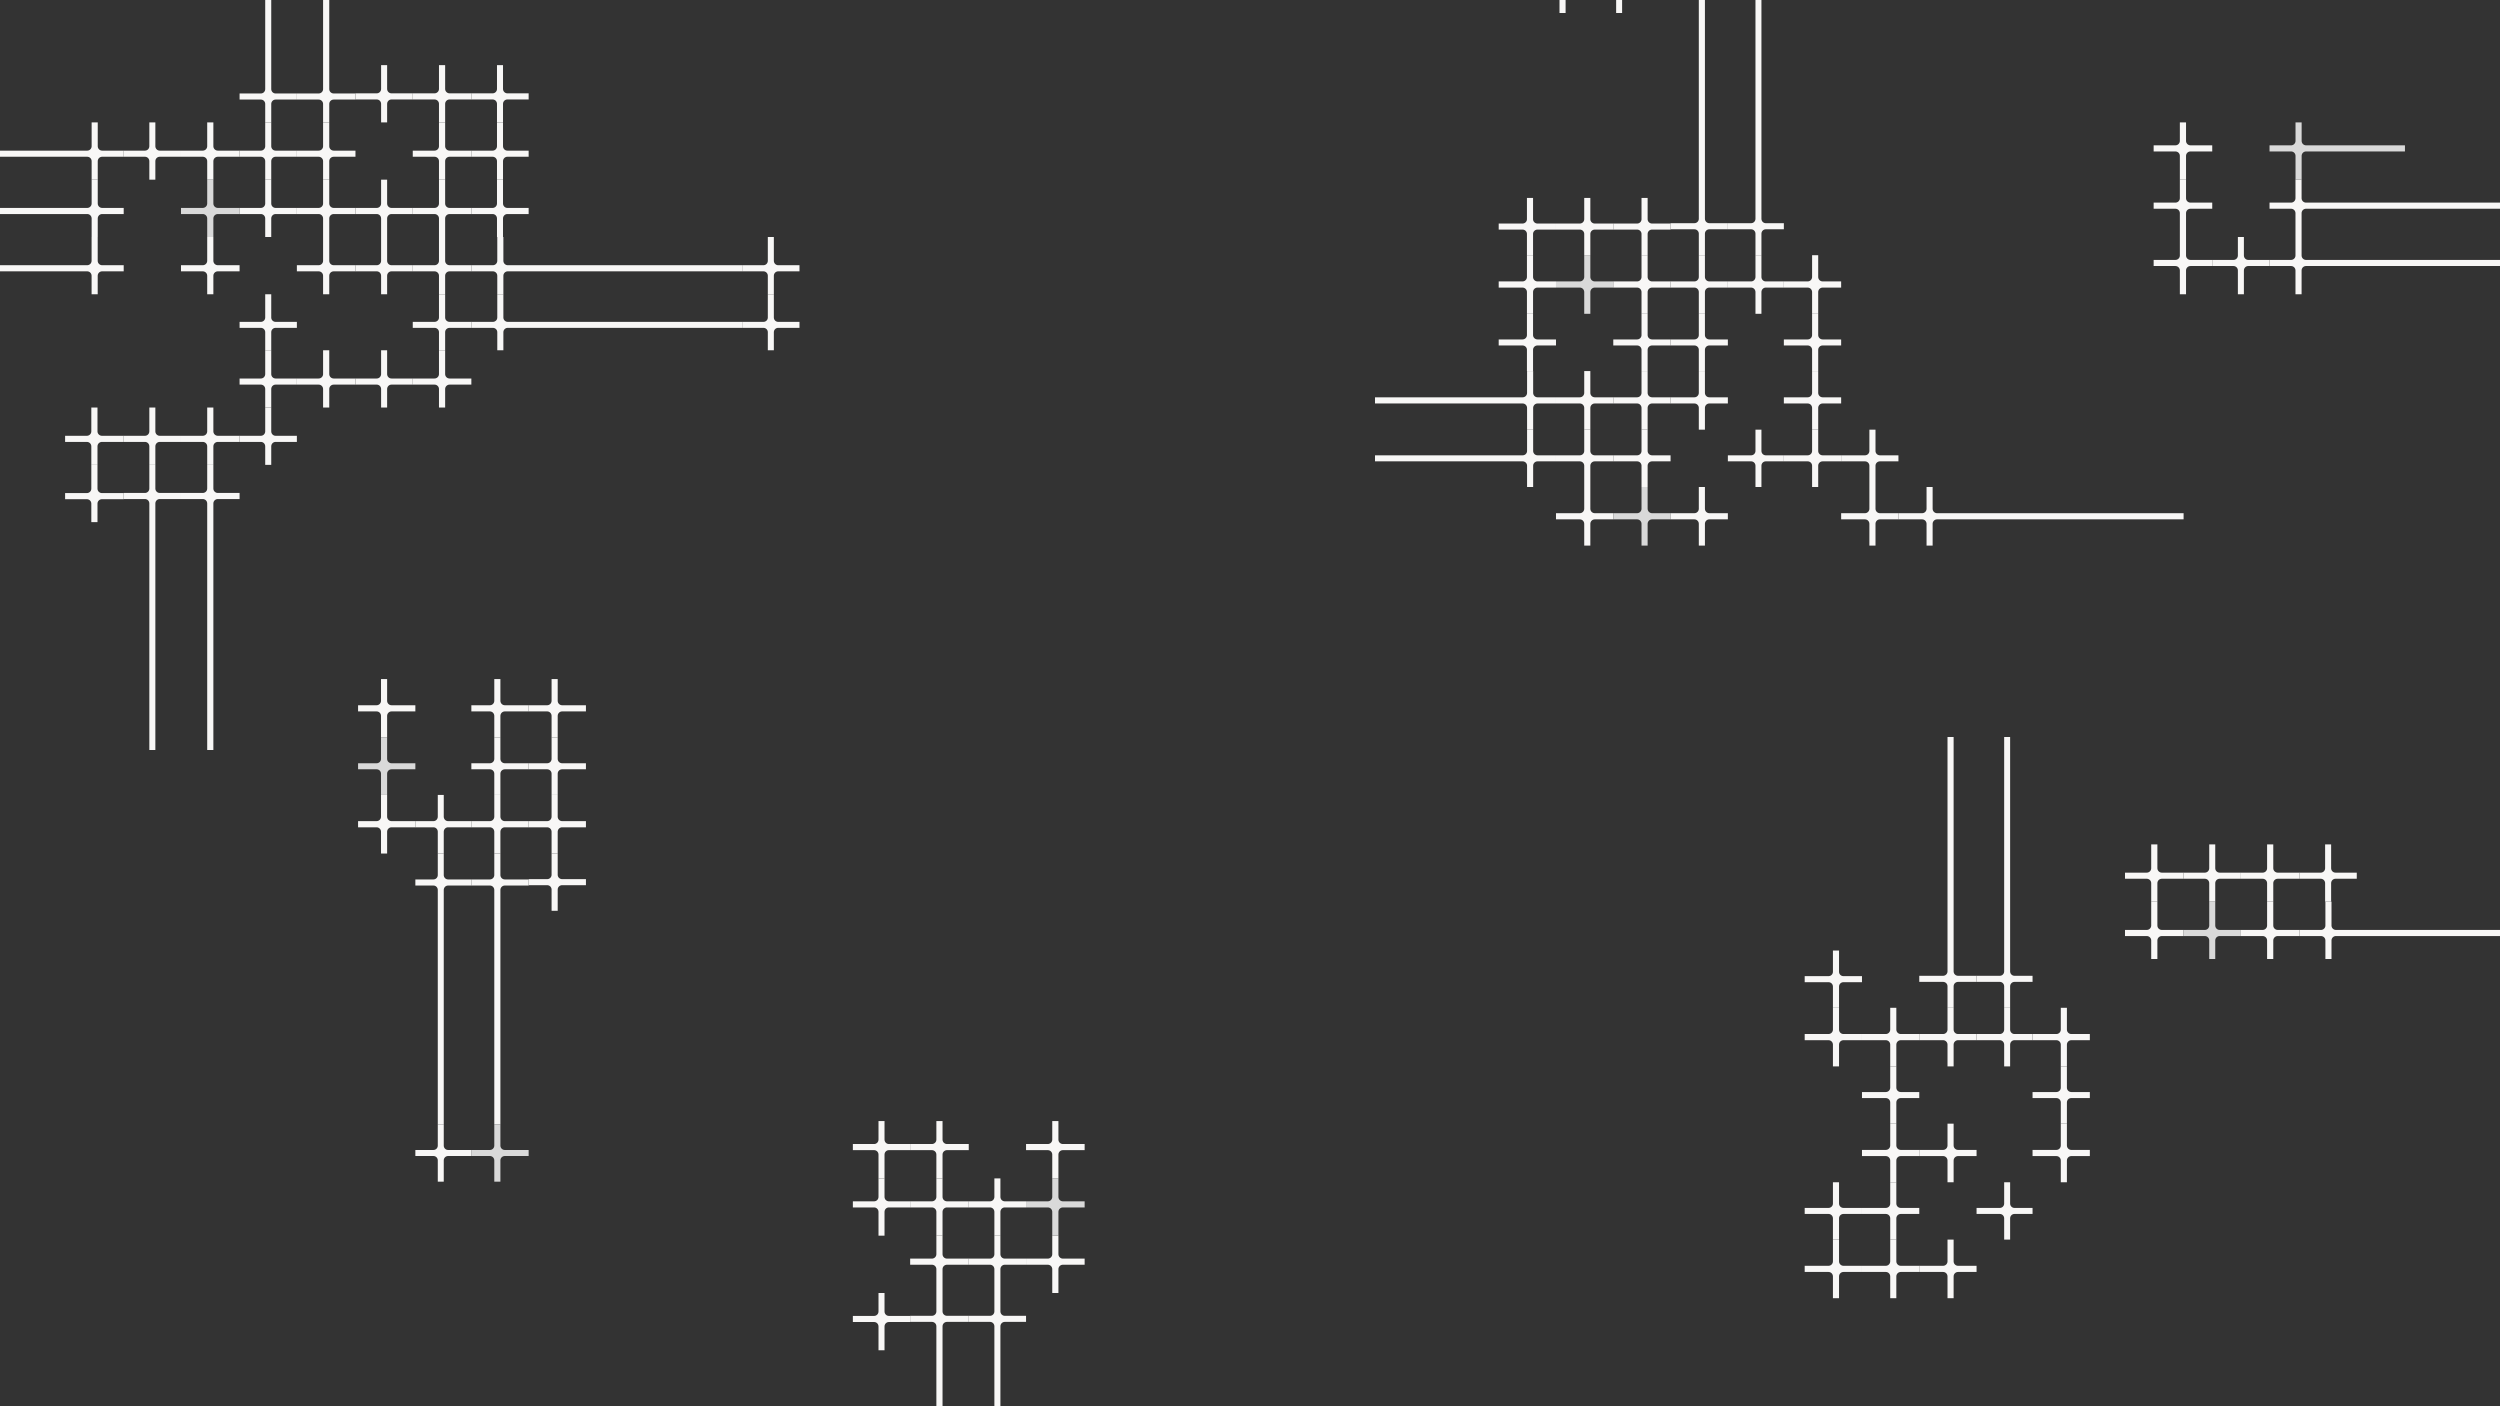 <svg width="1920" height="1080" viewBox="0 0 1920 1080" fill="none" xmlns="http://www.w3.org/2000/svg">
<rect x="0" y="0" width="1920" height="1080" fill="#333333" stroke="none"/>
<g clip-path="url(#clip0_75_7177)">
<path d="M362 71.689H345.289C343.399 71.689 341.867 70.17 341.867 68.296V50H337.133V68.296C337.133 70.17 335.601 71.689 333.711 71.689H317V76.383H333.711C335.601 76.383 337.133 77.902 337.133 79.777V94H341.867V79.777C341.867 77.902 343.399 76.383 345.289 76.383H362V71.689Z" fill="#F8F7F6"/>
<path d="M406 71.689H389.661C387.812 71.689 386.314 70.17 386.314 68.296V50H381.686V68.296C381.686 70.17 380.188 71.689 378.339 71.689H362V76.383H378.339C380.188 76.383 381.686 77.902 381.686 79.777V94H386.314V79.777C386.314 77.902 387.812 76.383 389.661 76.383H406V71.689Z" fill="#F8F7F6"/>
<path d="M362 115.69H345.289C343.399 115.69 341.867 114.17 341.867 112.296V94H337.133V112.296C337.133 114.17 335.601 115.69 333.711 115.69H317V120.383H333.711C335.601 120.383 337.133 121.902 337.133 123.777V138H341.867V123.777C341.867 121.902 343.399 120.383 345.289 120.383H362V115.69Z" fill="#F8F7F6"/>
<path d="M406 115.69H389.661C387.812 115.69 386.314 114.17 386.314 112.296V94H381.686V112.296C381.686 114.17 380.188 115.69 378.339 115.69H362V120.383H378.339C380.188 120.383 381.686 121.902 381.686 123.777V138H386.314V123.777C386.314 121.902 387.812 120.383 389.661 120.383H406V115.69Z" fill="#F8F7F6"/>
<path d="M362 159.69H345.289C343.399 159.69 341.867 158.17 341.867 156.296V138H337.133V156.296C337.133 158.17 335.601 159.69 333.711 159.69H317V164.383H333.711C335.601 164.383 337.133 165.902 337.133 167.777V182H341.867V167.777C341.867 165.902 343.399 164.383 345.289 164.383H362V159.69Z" fill="#F8F7F6"/>
<path d="M406 159.69H389.661C387.812 159.69 386.314 158.17 386.314 156.296V138H381.686V156.296C381.686 158.17 380.188 159.69 378.339 159.69H362V164.383H378.339C380.188 164.383 381.686 165.902 381.686 167.777V182H386.314V167.777C386.314 165.902 387.812 164.383 389.661 164.383H406V159.69Z" fill="#F8F7F6"/>
<path d="M362 203.69H345.289C343.399 203.69 341.867 202.17 341.867 200.296V182H337.133V200.296C337.133 202.17 335.601 203.69 333.711 203.69H317V208.383H333.711C335.601 208.383 337.133 209.902 337.133 211.777V226H341.867V211.777C341.867 209.902 343.399 208.383 345.289 208.383H362V203.69Z" fill="#F8F7F6"/>
<path d="M570 203.69H389.977C388.108 203.69 386.592 202.17 386.592 200.296V182H381.911V200.296C381.911 202.17 380.396 203.69 378.526 203.69H362V208.383H378.526C380.396 208.383 381.911 209.902 381.911 211.777V226H386.592V211.777C386.592 209.902 388.108 208.383 389.977 208.383H570V203.69Z" fill="#F8F7F6"/>
<path d="M1172.69 196L1172.69 212.711C1172.69 214.601 1171.17 216.133 1169.3 216.133L1151 216.133L1151 220.867L1169.3 220.867C1171.17 220.867 1172.69 222.399 1172.69 224.289L1172.69 241L1177.38 241L1177.38 224.289C1177.38 222.399 1178.9 220.867 1180.78 220.867L1195 220.867L1195 216.133L1180.78 216.133C1178.9 216.133 1177.38 214.601 1177.38 212.711L1177.38 196L1172.69 196Z" fill="#F8F7F6"/>
<path d="M1172.69 152L1172.69 168.339C1172.69 170.188 1171.17 171.686 1169.3 171.686L1151 171.686L1151 176.314L1169.3 176.314C1171.17 176.314 1172.69 177.812 1172.69 179.661L1172.69 196L1177.38 196L1177.38 179.661C1177.38 177.812 1178.9 176.314 1180.78 176.314L1195 176.314L1195 171.686L1180.78 171.686C1178.9 171.686 1177.38 170.188 1177.38 168.339L1177.38 152L1172.69 152Z" fill="#F8F7F6"/>
<path d="M1216.69 196L1216.69 212.711C1216.69 214.601 1215.17 216.133 1213.3 216.133L1195 216.133L1195 220.867L1213.3 220.867C1215.17 220.867 1216.69 222.399 1216.69 224.289L1216.69 241L1221.38 241L1221.38 224.289C1221.38 222.399 1222.9 220.867 1224.78 220.867L1239 220.867L1239 216.133L1224.78 216.133C1222.9 216.133 1221.38 214.601 1221.38 212.711L1221.38 196L1216.69 196Z" fill="#D9D9D9"/>
<path d="M1216.69 152L1216.69 168.339C1216.69 170.188 1215.17 171.686 1213.3 171.686L1195 171.686L1195 176.314L1213.3 176.314C1215.17 176.314 1216.69 177.812 1216.69 179.661L1216.69 196L1221.38 196L1221.38 179.661C1221.38 177.812 1222.9 176.314 1224.78 176.314L1239 176.314L1239 171.686L1224.78 171.686C1222.9 171.686 1221.38 170.188 1221.38 168.339L1221.38 152L1216.69 152Z" fill="#F8F7F6"/>
<path d="M1260.69 196L1260.69 212.711C1260.69 214.601 1259.17 216.133 1257.3 216.133L1239 216.133L1239 220.867L1257.3 220.867C1259.17 220.867 1260.69 222.399 1260.69 224.289L1260.69 241L1265.38 241L1265.38 224.289C1265.38 222.399 1266.9 220.867 1268.78 220.867L1283 220.867L1283 216.133L1268.78 216.133C1266.9 216.133 1265.38 214.601 1265.38 212.711L1265.38 196L1260.69 196Z" fill="#F8F7F6"/>
<path d="M273 159.69H256.289C254.399 159.69 252.867 158.17 252.867 156.296V138H248.133V156.296C248.133 158.17 246.601 159.69 244.711 159.69H228V164.383H244.711C246.601 164.383 248.133 165.902 248.133 167.777V182H252.867V167.777C252.867 165.902 254.399 164.383 256.289 164.383H273V159.69Z" fill="#F8F7F6"/>
<path d="M317 159.69H300.661C298.812 159.69 297.314 158.17 297.314 156.296V138H292.686V156.296C292.686 158.17 291.188 159.69 289.339 159.69H273V164.383H289.339C291.188 164.383 292.686 165.902 292.686 167.777V182H297.314V167.777C297.314 165.902 298.812 164.383 300.661 164.383H317V159.69Z" fill="#F8F7F6"/>
<path d="M273 203.69H256.289C254.399 203.69 252.867 202.17 252.867 200.296V182H248.133V200.296C248.133 202.17 246.601 203.69 244.711 203.69H228V208.383H244.711C246.601 208.383 248.133 209.902 248.133 211.777V226H252.867V211.777C252.867 209.902 254.399 208.383 256.289 208.383H273V203.69Z" fill="#F8F7F6"/>
<path d="M699 927.31L715.711 927.31C717.601 927.31 719.133 928.83 719.133 930.704L719.133 949L723.867 949L723.867 930.704C723.867 928.83 725.399 927.31 727.289 927.31L744 927.31L744 922.617L727.289 922.617C725.399 922.617 723.867 921.098 723.867 919.223L723.867 905L719.133 905L719.133 919.223C719.133 921.098 717.601 922.617 715.711 922.617L699 922.617L699 927.31Z" fill="#F8F7F6"/>
<path d="M317 203.69H300.661C298.812 203.69 297.314 202.17 297.314 200.296V182H292.686V200.296C292.686 202.17 291.188 203.69 289.339 203.69H273V208.383H289.339C291.188 208.383 292.686 209.902 292.686 211.777V226H297.314V211.777C297.314 209.902 298.812 208.383 300.661 208.383H317V203.69Z" fill="#F8F7F6"/>
<path d="M655 927.31L671.339 927.31C673.188 927.31 674.686 928.83 674.686 930.704L674.686 949L679.314 949L679.314 930.704C679.314 928.83 680.812 927.31 682.661 927.31L699 927.31L699 922.617L682.661 922.617C680.812 922.617 679.314 921.098 679.314 919.223L679.314 905L674.686 905L674.686 919.223C674.686 921.098 673.188 922.617 671.339 922.617L655 922.617L655 927.31Z" fill="#F8F7F6"/>
<path d="M699 883.31L715.711 883.31C717.601 883.31 719.133 884.83 719.133 886.704L719.133 905L723.867 905L723.867 886.704C723.867 884.83 725.399 883.31 727.289 883.31L744 883.31L744 878.617L727.289 878.617C725.399 878.617 723.867 877.098 723.867 875.223L723.867 861L719.133 861L719.133 875.223C719.133 877.098 717.601 878.617 715.711 878.617L699 878.617L699 883.31Z" fill="#F8F7F6"/>
<path d="M1260.69 152L1260.69 168.339C1260.69 170.188 1259.17 171.686 1257.3 171.686L1239 171.686L1239 176.314L1257.3 176.314C1259.17 176.314 1260.69 177.812 1260.69 179.661L1260.69 196L1265.38 196L1265.38 179.661C1265.38 177.812 1266.9 176.314 1268.78 176.314L1283 176.314L1283 171.686L1268.78 171.686C1266.9 171.686 1265.38 170.188 1265.38 168.339L1265.38 152L1260.69 152Z" fill="#F8F7F6"/>
<path d="M655 883.31L671.339 883.31C673.188 883.31 674.686 884.83 674.686 886.704L674.686 905L679.314 905L679.314 886.704C679.314 884.83 680.812 883.31 682.661 883.31L699 883.31L699 878.617L682.661 878.617C680.812 878.617 679.314 877.098 679.314 875.223L679.314 861L674.686 861L674.686 875.223C674.686 877.098 673.188 878.617 671.339 878.617L655 878.617L655 883.31Z" fill="#F8F7F6"/>
<path d="M614 203.69H597.66C595.812 203.69 594.314 202.17 594.314 200.296V182H589.686V200.296C589.686 202.17 588.188 203.69 586.339 203.69H570V208.383H586.339C588.188 208.383 589.686 209.902 589.686 211.777V226H594.314V211.777C594.314 209.902 595.812 208.383 597.66 208.383H614V203.69Z" fill="#F8F7F6"/>
<path d="M614 247.197H597.66C595.812 247.197 594.314 245.712 594.314 243.88V226H589.686V243.88C589.686 245.712 588.188 247.197 586.339 247.197H570V251.783H586.339C588.188 251.783 589.686 253.268 589.686 255.1V269H594.314V255.1C594.314 253.268 595.812 251.783 597.66 251.783H614V247.197Z" fill="#F8F7F6"/>
<path d="M1304.69 196L1304.69 212.711C1304.69 214.601 1303.17 216.133 1301.3 216.133L1283 216.133L1283 220.867L1301.3 220.867C1303.17 220.867 1304.69 222.399 1304.69 224.289L1304.69 241L1309.38 241L1309.38 224.289C1309.38 222.399 1310.9 220.867 1312.78 220.867L1327 220.867L1327 216.133L1312.78 216.133C1310.9 216.133 1309.38 214.601 1309.38 212.711L1309.38 196L1304.69 196Z" fill="#F8F7F6"/>
<path d="M1304.69 -12L1304.69 168.023C1304.69 169.892 1303.17 171.408 1301.3 171.408L1283 171.408L1283 176.089L1301.3 176.089C1303.17 176.089 1304.69 177.604 1304.69 179.474L1304.69 196L1309.38 196L1309.38 179.474C1309.38 177.604 1310.9 176.089 1312.78 176.089L1327 176.089L1327 171.408L1312.78 171.408C1310.9 171.408 1309.38 169.892 1309.38 168.023L1309.38 -12L1304.69 -12Z" fill="#F8F7F6"/>
<path d="M1407.69 774L1407.69 790.711C1407.69 792.601 1406.17 794.133 1404.3 794.133L1386 794.133L1386 798.867L1404.3 798.867C1406.17 798.867 1407.69 800.399 1407.69 802.289L1407.69 819L1412.38 819L1412.38 802.289C1412.38 800.399 1413.9 798.867 1415.78 798.867L1430 798.867L1430 794.133L1415.78 794.133C1413.9 794.133 1412.38 792.601 1412.38 790.711L1412.38 774L1407.69 774Z" fill="#F8F7F6"/>
<path d="M273 115.69H256.289C254.399 115.69 252.867 114.17 252.867 112.296V94H248.133V112.296C248.133 114.17 246.601 115.69 244.711 115.69H228V120.383H244.711C246.601 120.383 248.133 121.902 248.133 123.777V138H252.867V123.777C252.867 121.902 254.399 120.383 256.289 120.383H273V115.69Z" fill="#F8F7F6"/>
<path d="M1407.69 730L1407.69 746.339C1407.69 748.188 1406.17 749.686 1404.3 749.686L1386 749.686L1386 754.314L1404.3 754.314C1406.17 754.314 1407.69 755.812 1407.69 757.661L1407.69 774L1412.38 774L1412.38 757.661C1412.38 755.812 1413.9 754.314 1415.78 754.314L1430 754.314L1430 749.686L1415.78 749.686C1413.9 749.686 1412.38 748.188 1412.38 746.339L1412.38 730L1407.69 730Z" fill="#F8F7F6"/>
<path d="M1451.69 774L1451.69 790.711C1451.69 792.601 1450.17 794.133 1448.3 794.133L1430 794.133L1430 798.867L1448.3 798.867C1450.17 798.867 1451.69 800.399 1451.69 802.289L1451.69 819L1456.38 819L1456.38 802.289C1456.38 800.399 1457.9 798.867 1459.78 798.867L1474 798.867L1474 794.133L1459.78 794.133C1457.9 794.133 1456.38 792.601 1456.38 790.711L1456.38 774L1451.69 774Z" fill="#F8F7F6"/>
<path d="M1495.69 774L1495.69 790.711C1495.69 792.601 1494.17 794.133 1492.3 794.133L1474 794.133L1474 798.867L1492.3 798.867C1494.17 798.867 1495.69 800.399 1495.69 802.289L1495.69 819L1500.38 819L1500.38 802.289C1500.38 800.399 1501.9 798.867 1503.78 798.867L1518 798.867L1518 794.133L1503.78 794.133C1501.9 794.133 1500.38 792.601 1500.38 790.711L1500.38 774L1495.69 774Z" fill="#F8F7F6"/>
<path d="M1495.69 566L1495.69 746.023C1495.69 747.892 1494.17 749.408 1492.3 749.408L1474 749.408L1474 754.089L1492.3 754.089C1494.17 754.089 1495.69 755.604 1495.69 757.474L1495.69 774L1500.38 774L1500.38 757.474C1500.38 755.604 1501.9 754.089 1503.78 754.089L1518 754.089L1518 749.408L1503.78 749.408C1501.9 749.408 1500.38 747.892 1500.38 746.023L1500.38 566L1495.69 566Z" fill="#F8F7F6"/>
<path d="M699 971.31L715.711 971.31C717.601 971.31 719.133 972.83 719.133 974.704L719.133 993L723.867 993L723.867 974.704C723.867 972.83 725.399 971.31 727.289 971.31L744 971.31L744 966.617L727.289 966.617C725.399 966.617 723.867 965.098 723.867 963.223L723.867 949L719.133 949L719.133 963.223C719.133 965.098 717.601 966.617 715.711 966.617L699 966.617L699 971.31Z" fill="#F8F7F6"/>
<path d="M1260.69 285L1260.69 301.711C1260.69 303.601 1259.17 305.133 1257.3 305.133L1239 305.133L1239 309.867L1257.3 309.867C1259.17 309.867 1260.69 311.399 1260.69 313.289L1260.69 330L1265.38 330L1265.38 313.289C1265.38 311.399 1266.9 309.867 1268.78 309.867L1283 309.867L1283 305.133L1268.78 305.133C1266.9 305.133 1265.38 303.601 1265.38 301.711L1265.38 285L1260.69 285Z" fill="#F8F7F6"/>
<path d="M1260.69 241L1260.69 257.339C1260.69 259.188 1259.17 260.686 1257.3 260.686L1239 260.686L1239 265.314L1257.3 265.314C1259.17 265.314 1260.69 266.812 1260.69 268.661L1260.69 285L1265.38 285L1265.38 268.661C1265.38 266.812 1266.9 265.314 1268.78 265.314L1283 265.314L1283 260.686L1268.78 260.686C1266.9 260.686 1265.38 259.188 1265.38 257.339L1265.38 241L1260.69 241Z" fill="#F8F7F6"/>
<path d="M1304.69 285L1304.69 301.711C1304.69 303.601 1303.17 305.133 1301.3 305.133L1283 305.133L1283 309.867L1301.3 309.867C1303.17 309.867 1304.69 311.399 1304.69 313.289L1304.69 330L1309.38 330L1309.38 313.289C1309.38 311.399 1310.9 309.867 1312.78 309.867L1327 309.867L1327 305.133L1312.78 305.133C1310.9 305.133 1309.38 303.601 1309.38 301.711L1309.38 285L1304.69 285Z" fill="#F8F7F6"/>
<path d="M428.31 655.5L428.31 638.789C428.31 636.899 429.83 635.367 431.704 635.367L450 635.367L450 630.633L431.704 630.633C429.83 630.633 428.31 629.101 428.31 627.211L428.31 610.5L423.617 610.5L423.617 627.211C423.617 629.101 422.098 630.633 420.223 630.633L406 630.633L406 635.367L420.223 635.367C422.098 635.367 423.617 636.899 423.617 638.789L423.617 655.5L428.31 655.5Z" fill="#F8F7F6"/>
<path d="M1304.69 241L1304.69 257.339C1304.69 259.188 1303.17 260.686 1301.3 260.686L1283 260.686L1283 265.314L1301.3 265.314C1303.17 265.314 1304.69 266.812 1304.69 268.661L1304.69 285L1309.38 285L1309.38 268.661C1309.38 266.812 1310.9 265.314 1312.78 265.314L1327 265.314L1327 260.686L1312.78 260.686C1310.9 260.686 1309.38 259.188 1309.38 257.339L1309.38 241L1304.69 241Z" fill="#F8F7F6"/>
<path d="M362 247.197H345.289C343.399 247.197 341.867 245.712 341.867 243.88V226H337.133V243.88C337.133 245.712 335.601 247.197 333.711 247.197H317V251.783H333.711C335.601 251.783 337.133 253.268 337.133 255.1V269H341.867V255.1C341.867 253.268 343.399 251.783 345.289 251.783H362V247.197Z" fill="#F8F7F6"/>
<path d="M184 115.69H167.289C165.399 115.69 163.867 114.17 163.867 112.296V94H159.133V112.296C159.133 114.17 157.601 115.69 155.711 115.69H139V120.383H155.711C157.601 120.383 159.133 121.902 159.133 123.777V138H163.867V123.777C163.867 121.902 165.399 120.383 167.289 120.383H184V115.69Z" fill="#F8F7F6"/>
<path d="M570 247.197H389.977C388.108 247.197 386.592 245.712 386.592 243.88V226H381.911V243.88C381.911 245.712 380.396 247.197 378.526 247.197H362V251.783H378.526C380.396 251.783 381.911 253.268 381.911 255.1V269H386.592V255.1C386.592 253.268 388.108 251.783 389.977 251.783H570V247.197Z" fill="#F8F7F6"/>
<path d="M184 159.69H167.289C165.399 159.69 163.867 158.17 163.867 156.296V138H159.133V156.296C159.133 158.17 157.601 159.69 155.711 159.69H139V164.383H155.711C157.601 164.383 159.133 165.902 159.133 167.777V182H163.867V167.777C163.867 165.902 165.399 164.383 167.289 164.383H184V159.69Z" fill="#D9D9D9"/>
<path d="M228 115.69H211.66C209.812 115.69 208.314 114.17 208.314 112.296V94H203.686V112.296C203.686 114.17 202.188 115.69 200.339 115.69H184V120.383H200.339C202.188 120.383 203.686 121.902 203.686 123.777V138H208.314V123.777C208.314 121.902 209.812 120.383 211.66 120.383H228V115.69Z" fill="#F8F7F6"/>
<path d="M184 203.69H167.289C165.399 203.69 163.867 202.17 163.867 200.296V182H159.133V200.296C159.133 202.17 157.601 203.69 155.711 203.69H139V208.383H155.711C157.601 208.383 159.133 209.902 159.133 211.777V226H163.867V211.777C163.867 209.902 165.399 208.383 167.289 208.383H184V203.69Z" fill="#F8F7F6"/>
<path d="M362 290.69H345.289C343.399 290.69 341.867 289.17 341.867 287.296V269H337.133V287.296C337.133 289.17 335.601 290.69 333.711 290.69H317V295.383H333.711C335.601 295.383 337.133 296.902 337.133 298.777V313H341.867V298.777C341.867 296.902 343.399 295.383 345.289 295.383H362V290.69Z" fill="#F8F7F6"/>
<path d="M228 159.69H211.66C209.812 159.69 208.314 158.17 208.314 156.296V138H203.686V156.296C203.686 158.17 202.188 159.69 200.339 159.69H184V164.383H200.339C202.188 164.383 203.686 165.902 203.686 167.777V182H208.314V167.777C208.314 165.902 209.812 164.383 211.66 164.383H228V159.69Z" fill="#F8F7F6"/>
<path d="M273 290.69H256.289C254.399 290.69 252.867 289.17 252.867 287.296V269H248.133V287.296C248.133 289.17 246.601 290.69 244.711 290.69H228V295.383H244.711C246.601 295.383 248.133 296.902 248.133 298.777V313H252.867V298.777C252.867 296.902 254.399 295.383 256.289 295.383H273V290.69Z" fill="#F8F7F6"/>
<path d="M317 290.69H300.661C298.812 290.69 297.314 289.17 297.314 287.296V269H292.686V287.296C292.686 289.17 291.188 290.69 289.339 290.69H273V295.383H289.339C291.188 295.383 292.686 296.902 292.686 298.777V313H297.314V298.777C297.314 296.902 298.812 295.383 300.661 295.383H317V290.69Z" fill="#F8F7F6"/>
<path d="M788 971.31L804.711 971.31C806.601 971.31 808.133 972.83 808.133 974.704L808.133 993L812.867 993L812.867 974.704C812.867 972.83 814.399 971.31 816.289 971.31L833 971.31L833 966.617L816.289 966.617C814.399 966.617 812.867 965.098 812.867 963.223L812.867 949L808.133 949L808.133 963.223C808.133 965.098 806.601 966.617 804.711 966.617L788 966.617L788 971.31Z" fill="#F8F7F6"/>
<path d="M273 71.791H256.289C254.399 71.791 252.867 70.278 252.867 68.412V-45H248.133V68.412C248.133 70.278 246.601 71.79 244.711 71.79H228V76.462H244.711C246.601 76.462 248.133 77.975 248.133 79.841V94H252.867V79.841C252.867 77.975 254.399 76.462 256.289 76.462H273V71.791Z" fill="#F8F7F6"/>
<path d="M317 71.689H300.661C298.812 71.689 297.314 70.17 297.314 68.296V50H292.686V68.296C292.686 70.17 291.188 71.689 289.339 71.689H273V76.383H289.339C291.188 76.383 292.686 77.902 292.686 79.777V94H297.314V79.777C297.314 77.902 298.812 76.383 300.661 76.383H317V71.689Z" fill="#F8F7F6"/>
<path d="M788 927.31L804.711 927.31C806.601 927.31 808.133 928.83 808.133 930.704L808.133 949L812.867 949L812.867 930.704C812.867 928.83 814.399 927.31 816.289 927.31L833 927.31L833 922.617L816.289 922.617C814.399 922.617 812.867 921.098 812.867 919.223L812.867 905L808.133 905L808.133 919.223C808.133 921.098 806.601 922.617 804.711 922.617L788 922.617L788 927.31Z" fill="#D9D9D9"/>
<path d="M744 971.31L760.34 971.31C762.188 971.31 763.686 972.83 763.686 974.704L763.686 993L768.314 993L768.314 974.704C768.314 972.83 769.812 971.31 771.661 971.31L788 971.31L788 966.617L771.661 966.617C769.812 966.617 768.314 965.098 768.314 963.223L768.314 949L763.686 949L763.686 963.223C763.686 965.098 762.188 966.617 760.34 966.617L744 966.617L744 971.31Z" fill="#F8F7F6"/>
<path d="M788 883.31L804.711 883.31C806.601 883.31 808.133 884.83 808.133 886.704L808.133 905L812.867 905L812.867 886.704C812.867 884.83 814.399 883.31 816.289 883.31L833 883.31L833 878.617L816.289 878.617C814.399 878.617 812.867 877.098 812.867 875.223L812.867 861L808.133 861L808.133 875.223C808.133 877.098 806.601 878.617 804.711 878.617L788 878.617L788 883.31Z" fill="#F8F7F6"/>
<path d="M428.31 699.5L428.31 683.161C428.31 681.312 429.83 679.814 431.704 679.814L450 679.814L450 675.186L431.704 675.186C429.83 675.186 428.31 673.688 428.31 671.839L428.31 655.5L423.617 655.5L423.617 671.839C423.617 673.688 422.098 675.186 420.223 675.186L406 675.186L406 679.814L420.223 679.814C422.098 679.814 423.617 681.312 423.617 683.161L423.617 699.5L428.31 699.5Z" fill="#F8F7F6"/>
<path d="M744 927.31L760.34 927.31C762.188 927.31 763.686 928.83 763.686 930.704L763.686 949L768.314 949L768.314 930.704C768.314 928.83 769.812 927.31 771.661 927.31L788 927.31L788 922.617L771.661 922.617C769.812 922.617 768.314 921.098 768.314 919.223L768.314 905L763.686 905L763.686 919.223C763.686 921.098 762.188 922.617 760.34 922.617L744 922.617L744 927.31Z" fill="#F8F7F6"/>
<path d="M384.31 655.5L384.31 638.789C384.31 636.899 385.83 635.367 387.704 635.367L406 635.367L406 630.633L387.704 630.633C385.83 630.633 384.31 629.101 384.31 627.211L384.31 610.5L379.617 610.5L379.617 627.211C379.617 629.101 378.098 630.633 376.223 630.633L362 630.633L362 635.367L376.223 635.367C378.098 635.367 379.617 636.899 379.617 638.789L379.617 655.5L384.31 655.5Z" fill="#F8F7F6"/>
<path d="M1766 670.19L1749.29 670.19C1747.4 670.19 1745.87 668.67 1745.87 666.796L1745.87 648.5L1741.13 648.5L1741.13 666.796C1741.13 668.67 1739.6 670.19 1737.71 670.19L1721 670.19L1721 674.883L1737.71 674.883C1739.6 674.883 1741.13 676.402 1741.13 678.277L1741.13 692.5L1745.87 692.5L1745.87 678.277C1745.87 676.402 1747.4 674.883 1749.29 674.883L1766 674.883L1766 670.19Z" fill="#F8F7F6"/>
<path d="M1810 670.19L1793.66 670.19C1791.81 670.19 1790.31 668.67 1790.31 666.796L1790.31 648.5L1785.69 648.5L1785.69 666.796C1785.69 668.67 1784.19 670.19 1782.34 670.19L1766 670.19L1766 674.883L1782.34 674.883C1784.19 674.883 1785.69 676.402 1785.69 678.277L1785.69 692.5L1790.31 692.5L1790.31 678.277C1790.31 676.402 1791.81 674.883 1793.66 674.883L1810 674.883L1810 670.19Z" fill="#F8F7F6"/>
<path d="M1766 714.19L1749.29 714.19C1747.4 714.19 1745.87 712.67 1745.87 710.796L1745.87 692.5L1741.13 692.5L1741.13 710.796C1741.13 712.67 1739.6 714.19 1737.71 714.19L1721 714.19L1721 718.883L1737.71 718.883C1739.6 718.883 1741.13 720.402 1741.13 722.277L1741.13 736.5L1745.87 736.5L1745.87 722.277C1745.87 720.402 1747.4 718.883 1749.29 718.883L1766 718.883L1766 714.19Z" fill="#F8F7F6"/>
<path d="M699 1015.21L715.711 1015.21C717.601 1015.21 719.133 1016.72 719.133 1018.59L719.133 1132L723.867 1132L723.867 1018.59C723.867 1016.72 725.399 1015.21 727.289 1015.21L744 1015.21L744 1010.54L727.289 1010.54C725.399 1010.54 723.867 1009.03 723.867 1007.16L723.867 993L719.133 993L719.133 1007.16C719.133 1009.03 717.601 1010.54 715.711 1010.54L699 1010.54L699 1015.21Z" fill="#F8F7F6"/>
<path d="M655 1015.31L671.339 1015.31C673.188 1015.31 674.686 1016.83 674.686 1018.7L674.686 1037L679.314 1037L679.314 1018.7C679.314 1016.83 680.812 1015.31 682.661 1015.31L699 1015.31L699 1010.62L682.661 1010.62C680.812 1010.62 679.314 1009.1 679.314 1007.22L679.314 993L674.686 993L674.686 1007.22C674.686 1009.1 673.188 1010.62 671.339 1010.62L655 1010.62L655 1015.31Z" fill="#F8F7F6"/>
<path d="M1451.69 863L1451.69 879.711C1451.69 881.601 1450.17 883.133 1448.3 883.133L1430 883.133L1430 887.867L1448.3 887.867C1450.17 887.867 1451.69 889.399 1451.69 891.289L1451.69 908L1456.38 908L1456.38 891.289C1456.38 889.399 1457.9 887.867 1459.78 887.867L1474 887.867L1474 883.133L1459.78 883.133C1457.9 883.133 1456.38 881.601 1456.38 879.711L1456.38 863L1451.69 863Z" fill="#F8F7F6"/>
<path d="M228 71.791H211.66C209.812 71.791 208.314 70.278 208.314 68.412V-45H203.686V68.412C203.686 70.278 202.188 71.79 200.339 71.79H184V76.462H200.339C202.188 76.462 203.686 77.975 203.686 79.841V94H208.314V79.841C208.314 77.975 209.812 76.462 211.66 76.462H228V71.791Z" fill="#F8F7F6"/>
<path d="M1451.69 819L1451.69 835.339C1451.69 837.188 1450.17 838.686 1448.3 838.686L1430 838.686L1430 843.314L1448.3 843.314C1450.17 843.314 1451.69 844.812 1451.69 846.661L1451.69 863L1456.38 863L1456.38 846.661C1456.38 844.812 1457.9 843.314 1459.78 843.314L1474 843.314L1474 838.686L1459.78 838.686C1457.9 838.686 1456.38 837.188 1456.38 835.339L1456.38 819L1451.69 819Z" fill="#F8F7F6"/>
<path d="M1216.69 285L1216.69 301.711C1216.69 303.601 1215.17 305.133 1213.3 305.133L1195 305.133L1195 309.867L1213.3 309.867C1215.17 309.867 1216.69 311.399 1216.69 313.289L1216.69 330L1221.38 330L1221.38 313.289C1221.38 311.399 1222.9 309.867 1224.78 309.867L1239 309.867L1239 305.133L1224.78 305.133C1222.9 305.133 1221.38 303.601 1221.38 301.711L1221.38 285L1216.69 285Z" fill="#F8F7F6"/>
<path d="M228 247.197H211.66C209.812 247.197 208.314 245.712 208.314 243.88V226H203.686V243.88C203.686 245.712 202.188 247.197 200.339 247.197H184V251.783H200.339C202.188 251.783 203.686 253.268 203.686 255.1V269H208.314V255.1C208.314 253.268 209.812 251.783 211.66 251.783H228V247.197Z" fill="#F8F7F6"/>
<path d="M228 290.69H211.66C209.812 290.69 208.314 289.17 208.314 287.296V269H203.686V287.296C203.686 289.17 202.188 290.69 200.339 290.69H184V295.383H200.339C202.188 295.383 203.686 296.902 203.686 298.777V313H208.314V298.777C208.314 296.902 209.812 295.383 211.66 295.383H228V290.69Z" fill="#F8F7F6"/>
<path d="M1495.69 863L1495.69 879.711C1495.69 881.601 1494.17 883.133 1492.3 883.133L1474 883.133L1474 887.867L1492.3 887.867C1494.17 887.867 1495.69 889.399 1495.69 891.289L1495.69 908L1500.38 908L1500.38 891.289C1500.38 889.399 1501.9 887.867 1503.78 887.867L1518 887.867L1518 883.133L1503.78 883.133C1501.9 883.133 1500.38 881.601 1500.38 879.711L1500.38 863L1495.69 863Z" fill="#F8F7F6"/>
<path d="M384.31 863.5L384.31 683.477C384.31 681.608 385.83 680.092 387.704 680.092L406 680.092L406 675.411L387.704 675.411C385.83 675.411 384.31 673.896 384.31 672.026L384.31 655.5L379.617 655.5L379.617 672.026C379.617 673.896 378.098 675.411 376.223 675.411L362 675.411L362 680.092L376.223 680.092C378.098 680.092 379.617 681.608 379.617 683.477L379.617 863.5L384.31 863.5Z" fill="#F8F7F6"/>
<path d="M1197.69 -34L1197.69 -17.66C1197.69 -15.812 1196.17 -14.314 1194.3 -14.314L1176 -14.314L1176 -9.686L1194.3 -9.686C1196.17 -9.686 1197.69 -8.188 1197.69 -6.34L1197.69 10L1202.38 10L1202.38 -6.34C1202.38 -8.188 1203.9 -9.686 1205.78 -9.686L1220 -9.686L1220 -14.314L1205.78 -14.314C1203.9 -14.314 1202.38 -15.812 1202.38 -17.66L1202.38 -34L1197.69 -34Z" fill="#F8F7F6"/>
<path d="M1241.2 -34L1241.2 -17.66C1241.2 -15.812 1239.71 -14.314 1237.88 -14.314L1220 -14.314L1220 -9.686L1237.88 -9.686C1239.71 -9.686 1241.2 -8.188 1241.2 -6.34L1241.2 10L1245.78 10L1245.78 -6.34C1245.78 -8.188 1247.27 -9.686 1249.1 -9.686L1263 -9.686L1263 -14.314L1249.1 -14.314C1247.27 -14.314 1245.78 -15.812 1245.78 -17.66L1245.78 -34L1241.2 -34Z" fill="#F8F7F6"/>
<path d="M428.31 566.5L428.31 549.789C428.31 547.899 429.83 546.367 431.704 546.367L450 546.367L450 541.633L431.704 541.633C429.83 541.633 428.31 540.101 428.31 538.211L428.31 521.5L423.617 521.5L423.617 538.211C423.617 540.101 422.098 541.633 420.223 541.633L406 541.633L406 546.367L420.223 546.367C422.098 546.367 423.617 547.899 423.617 549.789L423.617 566.5L428.31 566.5Z" fill="#F8F7F6"/>
<path d="M1348.2 196L1348.2 212.711C1348.2 214.601 1346.71 216.133 1344.88 216.133L1327 216.133L1327 220.867L1344.88 220.867C1346.71 220.867 1348.2 222.399 1348.2 224.289L1348.2 241L1352.78 241L1352.78 224.289C1352.78 222.399 1354.27 220.867 1356.1 220.867L1370 220.867L1370 216.133L1356.1 216.133C1354.27 216.133 1352.78 214.601 1352.78 212.711L1352.78 196L1348.2 196Z" fill="#F8F7F6"/>
<path d="M1348.2 -12L1348.2 168.023C1348.2 169.892 1346.71 171.408 1344.88 171.408L1327 171.408L1327 176.089L1344.88 176.089C1346.71 176.089 1348.2 177.604 1348.2 179.474L1348.2 196L1352.78 196L1352.78 179.474C1352.78 177.604 1354.27 176.089 1356.1 176.089L1370 176.089L1370 171.408L1356.1 171.408C1354.27 171.408 1352.78 169.892 1352.78 168.023L1352.78 -12L1348.2 -12Z" fill="#F8F7F6"/>
<path d="M1391.69 196L1391.69 212.711C1391.69 214.601 1390.17 216.133 1388.3 216.133L1370 216.133L1370 220.867L1388.3 220.867C1390.17 220.867 1391.69 222.399 1391.69 224.289L1391.69 241L1396.38 241L1396.38 224.289C1396.38 222.399 1397.9 220.867 1399.78 220.867L1414 220.867L1414 216.133L1399.78 216.133C1397.9 216.133 1396.38 214.601 1396.38 212.711L1396.38 196L1391.69 196Z" fill="#F8F7F6"/>
<path d="M744 1015.21L760.34 1015.21C762.188 1015.21 763.686 1016.72 763.686 1018.59L763.686 1132L768.314 1132L768.314 1018.59C768.314 1016.72 769.812 1015.21 771.661 1015.21L788 1015.21L788 1010.54L771.661 1010.54C769.812 1010.54 768.314 1009.03 768.314 1007.16L768.314 993L763.686 993L763.686 1007.16C763.686 1009.03 762.188 1010.54 760.34 1010.54L744 1010.54L744 1015.21Z" fill="#F8F7F6"/>
<path d="M1391.69 285L1391.69 301.711C1391.69 303.601 1390.17 305.133 1388.3 305.133L1370 305.133L1370 309.867L1388.3 309.867C1390.17 309.867 1391.69 311.399 1391.69 313.289L1391.69 330L1396.38 330L1396.38 313.289C1396.38 311.399 1397.9 309.867 1399.78 309.867L1414 309.867L1414 305.133L1399.78 305.133C1397.9 305.133 1396.38 303.601 1396.38 301.711L1396.38 285L1391.69 285Z" fill="#F8F7F6"/>
<path d="M1391.69 241L1391.69 257.339C1391.69 259.188 1390.17 260.686 1388.3 260.686L1370 260.686L1370 265.314L1388.3 265.314C1390.17 265.314 1391.69 266.812 1391.69 268.661L1391.69 285L1396.38 285L1396.38 268.661C1396.38 266.812 1397.9 265.314 1399.78 265.314L1414 265.314L1414 260.686L1399.78 260.686C1397.9 260.686 1396.38 259.188 1396.38 257.339L1396.38 241L1391.69 241Z" fill="#F8F7F6"/>
<path d="M428.31 610.5L428.31 594.161C428.31 592.312 429.83 590.814 431.704 590.814L450 590.814L450 586.186L431.704 586.186C429.83 586.186 428.31 584.688 428.31 582.839L428.31 566.5L423.617 566.5L423.617 582.839C423.617 584.688 422.098 586.186 420.223 586.186L406 586.186L406 590.814L420.223 590.814C422.098 590.814 423.617 592.312 423.617 594.161L423.617 610.5L428.31 610.5Z" fill="#F8F7F6"/>
<path d="M1216.69 374L1216.69 390.711C1216.69 392.601 1215.17 394.133 1213.3 394.133L1195 394.133L1195 398.867L1213.3 398.867C1215.17 398.867 1216.69 400.399 1216.69 402.289L1216.69 419L1221.38 419L1221.38 402.289C1221.38 400.399 1222.9 398.867 1224.78 398.867L1239 398.867L1239 394.133L1224.78 394.133C1222.9 394.133 1221.38 392.601 1221.38 390.711L1221.38 374L1216.69 374Z" fill="#F8F7F6"/>
<path d="M1654 204.31L1670.71 204.31C1672.6 204.31 1674.13 205.83 1674.13 207.704L1674.13 226L1678.87 226L1678.87 207.704C1678.87 205.83 1680.4 204.31 1682.29 204.31L1699 204.31L1699 199.617L1682.29 199.617C1680.4 199.617 1678.87 198.098 1678.87 196.223L1678.87 182L1674.13 182L1674.13 196.223C1674.13 198.098 1672.6 199.617 1670.71 199.617L1654 199.617L1654 204.31Z" fill="#F8F7F6"/>
<path d="M1260.69 374L1260.69 390.711C1260.69 392.601 1259.17 394.133 1257.3 394.133L1239 394.133L1239 398.867L1257.3 398.867C1259.17 398.867 1260.69 400.399 1260.69 402.289L1260.69 419L1265.38 419L1265.38 402.289C1265.38 400.399 1266.9 398.867 1268.78 398.867L1283 398.867L1283 394.133L1268.78 394.133C1266.9 394.133 1265.38 392.601 1265.38 390.711L1265.38 374L1260.69 374Z" fill="#D9D9D9"/>
<path d="M1216.69 330L1216.69 346.34C1216.69 348.188 1215.17 349.686 1213.3 349.686L1195 349.686L1195 354.314L1213.3 354.314C1215.17 354.314 1216.69 355.812 1216.69 357.661L1216.69 374L1221.38 374L1221.38 357.661C1221.38 355.812 1222.9 354.314 1224.78 354.314L1239 354.314L1239 349.686L1224.78 349.686C1222.9 349.686 1221.38 348.188 1221.38 346.34L1221.38 330L1216.69 330Z" fill="#F8F7F6"/>
<path d="M1304.69 374L1304.69 390.711C1304.69 392.601 1303.17 394.133 1301.3 394.133L1283 394.133L1283 398.867L1301.3 398.867C1303.17 398.867 1304.69 400.399 1304.69 402.289L1304.69 419L1309.38 419L1309.38 402.289C1309.38 400.399 1310.9 398.867 1312.78 398.867L1327 398.867L1327 394.133L1312.78 394.133C1310.9 394.133 1309.38 392.601 1309.38 390.711L1309.38 374L1304.69 374Z" fill="#F8F7F6"/>
<path d="M1654 160.31L1670.71 160.31C1672.6 160.31 1674.13 161.83 1674.13 163.704L1674.13 182L1678.87 182L1678.87 163.704C1678.87 161.83 1680.4 160.31 1682.29 160.31L1699 160.31L1699 155.617L1682.29 155.617C1680.4 155.617 1678.87 154.098 1678.87 152.223L1678.87 138L1674.13 138L1674.13 152.223C1674.13 154.098 1672.6 155.617 1670.71 155.617L1654 155.617L1654 160.31Z" fill="#F8F7F6"/>
<path d="M1260.69 330L1260.69 346.34C1260.69 348.188 1259.17 349.686 1257.3 349.686L1239 349.686L1239 354.314L1257.3 354.314C1259.17 354.314 1260.69 355.812 1260.69 357.661L1260.69 374L1265.38 374L1265.38 357.661C1265.38 355.812 1266.9 354.314 1268.78 354.314L1283 354.314L1283 349.686L1268.78 349.686C1266.9 349.686 1265.38 348.188 1265.38 346.34L1265.38 330L1260.69 330Z" fill="#F8F7F6"/>
<path d="M1654 116.31L1670.71 116.31C1672.6 116.31 1674.13 117.83 1674.13 119.704L1674.13 138L1678.87 138L1678.87 119.704C1678.87 117.83 1680.4 116.31 1682.29 116.31L1699 116.31L1699 111.617L1682.29 111.617C1680.4 111.617 1678.87 110.098 1678.87 108.223L1678.87 94L1674.13 94L1674.13 108.223C1674.13 110.098 1672.6 111.617 1670.71 111.617L1654 111.617L1654 116.31Z" fill="#F8F7F6"/>
<path d="M384.31 566.5L384.31 549.789C384.31 547.899 385.83 546.367 387.704 546.367L406 546.367L406 541.633L387.704 541.633C385.83 541.633 384.31 540.101 384.31 538.211L384.31 521.5L379.617 521.5L379.617 538.211C379.617 540.101 378.098 541.633 376.223 541.633L362 541.633L362 546.367L376.223 546.367C378.098 546.367 379.617 547.899 379.617 549.789L379.617 566.5L384.31 566.5Z" fill="#F8F7F6"/>
<path d="M384.31 610.5L384.31 594.161C384.31 592.312 385.83 590.814 387.704 590.814L406 590.814L406 586.186L387.704 586.186C385.83 586.186 384.31 584.688 384.31 582.839L384.31 566.5L379.617 566.5L379.617 582.839C379.617 584.688 378.098 586.186 376.223 586.186L362 586.186L362 590.814L376.223 590.814C378.098 590.814 379.617 592.312 379.617 594.161L379.617 610.5L384.31 610.5Z" fill="#F8F7F6"/>
<path d="M1974 714.19L1793.98 714.19C1792.11 714.19 1790.59 712.67 1790.59 710.796L1790.59 692.5L1785.91 692.5L1785.91 710.796C1785.91 712.67 1784.4 714.19 1782.53 714.19L1766 714.19L1766 718.883L1782.53 718.883C1784.4 718.883 1785.91 720.402 1785.91 722.277L1785.91 736.5L1790.59 736.5L1790.59 722.277C1790.59 720.402 1792.11 718.883 1793.98 718.883L1974 718.883L1974 714.19Z" fill="#F8F7F6"/>
<path d="M1172.79 285L1172.79 301.711C1172.79 303.601 1171.28 305.133 1169.41 305.133L1056 305.133L1056 309.867L1169.41 309.867C1171.28 309.867 1172.79 311.399 1172.79 313.289L1172.79 330L1177.46 330L1177.46 313.289C1177.46 311.399 1178.97 309.867 1180.84 309.867L1195 309.867L1195 305.133L1180.84 305.133C1178.97 305.133 1177.46 303.601 1177.46 301.711L1177.46 285L1172.79 285Z" fill="#F8F7F6"/>
<path d="M1172.69 241L1172.69 257.339C1172.69 259.188 1171.17 260.686 1169.3 260.686L1151 260.686L1151 265.314L1169.3 265.314C1171.17 265.314 1172.69 266.812 1172.69 268.661L1172.69 285L1177.38 285L1177.38 268.661C1177.38 266.812 1178.9 265.314 1180.78 265.314L1195 265.314L1195 260.686L1180.78 260.686C1178.9 260.686 1177.38 259.188 1177.38 257.339L1177.38 241L1172.69 241Z" fill="#F8F7F6"/>
<path d="M1677 670.19L1660.29 670.19C1658.4 670.19 1656.87 668.67 1656.87 666.796L1656.87 648.5L1652.13 648.5L1652.13 666.796C1652.13 668.67 1650.6 670.19 1648.71 670.19L1632 670.19L1632 674.883L1648.71 674.883C1650.6 674.883 1652.13 676.402 1652.13 678.277L1652.13 692.5L1656.87 692.5L1656.87 678.277C1656.87 676.402 1658.4 674.883 1660.29 674.883L1677 674.883L1677 670.19Z" fill="#F8F7F6"/>
<path d="M1721 670.19L1704.66 670.19C1702.81 670.19 1701.31 668.67 1701.31 666.796L1701.31 648.5L1696.69 648.5L1696.69 666.796C1696.69 668.67 1695.19 670.19 1693.34 670.19L1677 670.19L1677 674.883L1693.34 674.883C1695.19 674.883 1696.69 676.402 1696.69 678.277L1696.69 692.5L1701.31 692.5L1701.31 678.277C1701.31 676.402 1702.81 674.883 1704.66 674.883L1721 674.883L1721 670.19Z" fill="#F8F7F6"/>
<path d="M1677 714.19L1660.29 714.19C1658.4 714.19 1656.87 712.67 1656.87 710.796L1656.87 692.5L1652.13 692.5L1652.13 710.796C1652.13 712.67 1650.6 714.19 1648.71 714.19L1632 714.19L1632 718.883L1648.71 718.883C1650.6 718.883 1652.13 720.402 1652.13 722.277L1652.13 736.5L1656.87 736.5L1656.87 722.277C1656.87 720.402 1658.4 718.883 1660.29 718.883L1677 718.883L1677 714.19Z" fill="#F8F7F6"/>
<path d="M184 334.69H167.289C165.399 334.69 163.867 333.17 163.867 331.296V313H159.133V331.296C159.133 333.17 157.601 334.69 155.711 334.69H139V339.383H155.711C157.601 339.383 159.133 340.902 159.133 342.777V357H163.867V342.777C163.867 340.902 165.399 339.383 167.289 339.383H184V334.69Z" fill="#F8F7F6"/>
<path d="M228 334.69H211.66C209.812 334.69 208.314 333.17 208.314 331.296V313H203.686V331.296C203.686 333.17 202.188 334.69 200.339 334.69H184V339.383H200.339C202.188 339.383 203.686 340.902 203.686 342.777V357H208.314V342.777C208.314 340.902 209.812 339.383 211.66 339.383H228V334.69Z" fill="#F8F7F6"/>
<path d="M184 378.591H167.289C165.399 378.591 163.867 377.078 163.867 375.212V357H159.133V375.212C159.133 377.078 157.601 378.591 155.711 378.591H139V383.263H155.711C157.601 383.263 159.133 384.775 159.133 386.641V576H163.867V386.641C163.867 384.775 165.399 383.263 167.289 383.263H184V378.591Z" fill="#F8F7F6"/>
<path d="M1348.2 330L1348.2 346.34C1348.2 348.188 1346.71 349.686 1344.88 349.686L1327 349.686L1327 354.314L1344.88 354.314C1346.71 354.314 1348.2 355.812 1348.2 357.661L1348.2 374L1352.78 374L1352.78 357.661C1352.78 355.812 1354.27 354.314 1356.1 354.314L1370 354.314L1370 349.686L1356.1 349.686C1354.27 349.686 1352.78 348.188 1352.78 346.34L1352.78 330L1348.2 330Z" fill="#F8F7F6"/>
<path d="M1391.69 330L1391.69 346.34C1391.69 348.188 1390.17 349.686 1388.3 349.686L1370 349.686L1370 354.314L1388.3 354.314C1390.17 354.314 1391.69 355.812 1391.69 357.661L1391.69 374L1396.38 374L1396.38 357.661C1396.38 355.812 1397.9 354.314 1399.78 354.314L1414 354.314L1414 349.686L1399.78 349.686C1397.9 349.686 1396.38 348.188 1396.38 346.34L1396.38 330L1391.69 330Z" fill="#F8F7F6"/>
<path d="M1721 714.19L1704.66 714.19C1702.81 714.19 1701.31 712.67 1701.31 710.796L1701.31 692.5L1696.69 692.5L1696.69 710.796C1696.69 712.67 1695.19 714.19 1693.34 714.19L1677 714.19L1677 718.883L1693.34 718.883C1695.19 718.883 1696.69 720.402 1696.69 722.277L1696.69 736.5L1701.31 736.5L1701.31 722.277C1701.31 720.402 1702.81 718.883 1704.66 718.883L1721 718.883L1721 714.19Z" fill="#D9D9D9"/>
<path d="M384.31 907.5L384.31 891.16C384.31 889.312 385.83 887.814 387.704 887.814L406 887.814L406 883.186L387.704 883.186C385.83 883.186 384.31 881.688 384.31 879.839L384.31 863.5L379.617 863.5L379.617 879.839C379.617 881.688 378.098 883.186 376.223 883.186L362 883.186L362 887.814L376.223 887.814C378.098 887.814 379.617 889.312 379.617 891.16L379.617 907.5L384.31 907.5Z" fill="#D9D9D9"/>
<path d="M340.803 907.5L340.803 891.16C340.803 889.312 342.288 887.814 344.12 887.814L362 887.814L362 883.186L344.12 883.186C342.288 883.186 340.803 881.688 340.803 879.839L340.803 863.5L336.217 863.5L336.217 879.839C336.217 881.688 334.732 883.186 332.9 883.186L319 883.186L319 887.814L332.9 887.814C334.732 887.814 336.217 889.312 336.217 891.16L336.217 907.5L340.803 907.5Z" fill="#F8F7F6"/>
<path d="M1539.2 774L1539.2 790.711C1539.2 792.601 1537.71 794.133 1535.88 794.133L1518 794.133L1518 798.867L1535.88 798.867C1537.71 798.867 1539.2 800.399 1539.2 802.289L1539.2 819L1543.78 819L1543.78 802.289C1543.78 800.399 1545.27 798.867 1547.1 798.867L1561 798.867L1561 794.133L1547.1 794.133C1545.27 794.133 1543.78 792.601 1543.78 790.711L1543.78 774L1539.2 774Z" fill="#F8F7F6"/>
<path d="M1539.2 566L1539.2 746.023C1539.2 747.892 1537.71 749.408 1535.88 749.408L1518 749.408L1518 754.089L1535.88 754.089C1537.71 754.089 1539.2 755.604 1539.2 757.474L1539.2 774L1543.78 774L1543.78 757.474C1543.78 755.604 1545.27 754.089 1547.1 754.089L1561 754.089L1561 749.408L1547.1 749.408C1545.27 749.408 1543.78 747.892 1543.78 746.023L1543.78 566L1539.2 566Z" fill="#F8F7F6"/>
<path d="M1582.69 774L1582.69 790.711C1582.69 792.601 1581.17 794.133 1579.3 794.133L1561 794.133L1561 798.867L1579.3 798.867C1581.17 798.867 1582.69 800.399 1582.69 802.289L1582.69 819L1587.38 819L1587.38 802.289C1587.38 800.399 1588.9 798.867 1590.78 798.867L1605 798.867L1605 794.133L1590.78 794.133C1588.9 794.133 1587.38 792.601 1587.38 790.711L1587.38 774L1582.69 774Z" fill="#F8F7F6"/>
<path d="M1582.69 863L1582.69 879.711C1582.69 881.601 1581.17 883.133 1579.3 883.133L1561 883.133L1561 887.867L1579.3 887.867C1581.17 887.867 1582.69 889.399 1582.69 891.289L1582.69 908L1587.38 908L1587.38 891.289C1587.38 889.399 1588.9 887.867 1590.78 887.867L1605 887.867L1605 883.133L1590.78 883.133C1588.9 883.133 1587.38 881.601 1587.38 879.711L1587.38 863L1582.69 863Z" fill="#F8F7F6"/>
<path d="M1582.69 819L1582.69 835.339C1582.69 837.188 1581.17 838.686 1579.3 838.686L1561 838.686L1561 843.314L1579.3 843.314C1581.17 843.314 1582.69 844.812 1582.69 846.661L1582.69 863L1587.38 863L1587.38 846.661C1587.38 844.812 1588.9 843.314 1590.78 843.314L1605 843.314L1605 838.686L1590.78 838.686C1588.9 838.686 1587.38 837.188 1587.38 835.339L1587.38 819L1582.69 819Z" fill="#F8F7F6"/>
<path d="M1172.79 330L1172.79 346.34C1172.79 348.188 1171.28 349.686 1169.41 349.686L1056 349.686L1056 354.314L1169.41 354.314C1171.28 354.314 1172.79 355.812 1172.79 357.661L1172.79 374L1177.46 374L1177.46 357.661C1177.46 355.812 1178.97 354.314 1180.84 354.314L1195 354.314L1195 349.686L1180.84 349.686C1178.97 349.686 1177.46 348.188 1177.46 346.34L1177.46 330L1172.79 330Z" fill="#F8F7F6"/>
<path d="M1407.69 952L1407.69 968.711C1407.69 970.601 1406.17 972.133 1404.3 972.133L1386 972.133L1386 976.867L1404.3 976.867C1406.17 976.867 1407.69 978.399 1407.69 980.289L1407.69 997L1412.38 997L1412.38 980.289C1412.38 978.399 1413.9 976.867 1415.78 976.867L1430 976.867L1430 972.133L1415.78 972.133C1413.9 972.133 1412.38 970.601 1412.38 968.711L1412.38 952L1407.69 952Z" fill="#F8F7F6"/>
<path d="M1407.69 908L1407.69 924.34C1407.69 926.188 1406.17 927.686 1404.3 927.686L1386 927.686L1386 932.314L1404.3 932.314C1406.17 932.314 1407.69 933.812 1407.69 935.661L1407.69 952L1412.38 952L1412.38 935.661C1412.38 933.812 1413.9 932.314 1415.78 932.314L1430 932.314L1430 927.686L1415.78 927.686C1413.9 927.686 1412.38 926.188 1412.38 924.34L1412.38 908L1407.69 908Z" fill="#F8F7F6"/>
<path d="M95 115.69H78.454C76.583 115.69 75.066 114.17 75.066 112.296V94H70.379V112.296C70.379 114.17 68.862 115.69 66.991 115.69H-118V120.383H66.991C68.862 120.383 70.379 121.902 70.379 123.777V138H75.066V123.777C75.066 121.902 76.583 120.383 78.454 120.383H95V115.69Z" fill="#F8F7F6"/>
<path d="M139 115.69H122.661C120.812 115.69 119.314 114.17 119.314 112.296V94H114.686V112.296C114.686 114.17 113.188 115.69 111.339 115.69H95V120.383H111.339C113.188 120.383 114.686 121.902 114.686 123.777V138H119.314V123.777C119.314 121.902 120.812 120.383 122.661 120.383H139V115.69Z" fill="#F8F7F6"/>
<path d="M95 159.69H78.454C76.583 159.69 75.066 158.17 75.066 156.296V138H70.379V156.296C70.379 158.17 68.862 159.69 66.991 159.69H-118V164.383H66.991C68.862 164.383 70.379 165.902 70.379 167.777V182H75.066V167.777C75.066 165.902 76.583 164.383 78.454 164.383H95V159.69Z" fill="#F8F7F6"/>
<path d="M95 203.69H78.431C76.557 203.69 75.037 202.17 75.037 200.296V182H70.344V200.296C70.344 202.17 68.825 203.69 66.951 203.69H-9V208.383H66.951C68.825 208.383 70.344 209.902 70.344 211.777V226H75.037V211.777C75.037 209.902 76.557 208.383 78.431 208.383H95V203.69Z" fill="#F8F7F6"/>
<path d="M1451.69 952L1451.69 968.711C1451.69 970.601 1450.17 972.133 1448.3 972.133L1430 972.133L1430 976.867L1448.3 976.867C1450.17 976.867 1451.69 978.399 1451.69 980.289L1451.69 997L1456.38 997L1456.38 980.289C1456.38 978.399 1457.9 976.867 1459.78 976.867L1474 976.867L1474 972.133L1459.78 972.133C1457.9 972.133 1456.38 970.601 1456.38 968.711L1456.38 952L1451.69 952Z" fill="#F8F7F6"/>
<path d="M1451.69 908L1451.69 924.34C1451.69 926.188 1450.17 927.686 1448.3 927.686L1430 927.686L1430 932.314L1448.3 932.314C1450.17 932.314 1451.69 933.812 1451.69 935.661L1451.69 952L1456.38 952L1456.38 935.661C1456.38 933.812 1457.9 932.314 1459.78 932.314L1474 932.314L1474 927.686L1459.78 927.686C1457.9 927.686 1456.38 926.188 1456.38 924.34L1456.38 908L1451.69 908Z" fill="#F8F7F6"/>
<path d="M1495.69 952L1495.69 968.711C1495.69 970.601 1494.17 972.133 1492.3 972.133L1474 972.133L1474 976.867L1492.3 976.867C1494.17 976.867 1495.69 978.399 1495.69 980.289L1495.69 997L1500.38 997L1500.38 980.289C1500.38 978.399 1501.9 976.867 1503.78 976.867L1518 976.867L1518 972.133L1503.78 972.133C1501.9 972.133 1500.38 970.601 1500.38 968.711L1500.38 952L1495.69 952Z" fill="#F8F7F6"/>
<path d="M1743 204.31L1759.55 204.31C1761.42 204.31 1762.93 205.83 1762.93 207.704L1762.93 226L1767.62 226L1767.62 207.704C1767.62 205.83 1769.14 204.31 1771.01 204.31L1956 204.31L1956 199.617L1771.01 199.617C1769.14 199.617 1767.62 198.098 1767.62 196.223L1767.62 182L1762.93 182L1762.93 196.223C1762.93 198.098 1761.42 199.617 1759.55 199.617L1743 199.617L1743 204.31Z" fill="#F8F7F6"/>
<path d="M1699 204.31L1715.34 204.31C1717.19 204.31 1718.69 205.83 1718.69 207.704L1718.69 226L1723.31 226L1723.31 207.704C1723.31 205.83 1724.81 204.31 1726.66 204.31L1743 204.31L1743 199.617L1726.66 199.617C1724.81 199.617 1723.31 198.098 1723.31 196.223L1723.31 182L1718.69 182L1718.69 196.223C1718.69 198.098 1717.19 199.617 1715.34 199.617L1699 199.617L1699 204.31Z" fill="#F8F7F6"/>
<path d="M1743 160.31L1759.55 160.31C1761.42 160.31 1762.93 161.83 1762.93 163.704L1762.93 182L1767.62 182L1767.62 163.704C1767.62 161.83 1769.14 160.31 1771.01 160.31L1956 160.31L1956 155.617L1771.01 155.617C1769.14 155.617 1767.62 154.098 1767.62 152.223L1767.62 138L1762.93 138L1762.93 152.223C1762.93 154.098 1761.42 155.617 1759.55 155.617L1743 155.617L1743 160.31Z" fill="#F8F7F6"/>
<path d="M1743 116.31L1759.57 116.31C1761.44 116.31 1762.96 117.83 1762.96 119.704L1762.96 138L1767.66 138L1767.66 119.704C1767.66 117.83 1769.18 116.31 1771.05 116.31L1847 116.31L1847 111.617L1771.05 111.617C1769.18 111.617 1767.66 110.098 1767.66 108.223L1767.66 94L1762.96 94L1762.96 108.223C1762.96 110.098 1761.44 111.617 1759.57 111.617L1743 111.617L1743 116.31Z" fill="#D9D9D9"/>
<path d="M340.803 655.5L340.803 638.789C340.803 636.899 342.288 635.367 344.12 635.367L362 635.367L362 630.633L344.12 630.633C342.288 630.633 340.803 629.101 340.803 627.211L340.803 610.5L336.217 610.5L336.217 627.211C336.217 629.101 334.732 630.633 332.9 630.633L319 630.633L319 635.367L332.9 635.367C334.732 635.367 336.217 636.899 336.217 638.789L336.217 655.5L340.803 655.5Z" fill="#F8F7F6"/>
<path d="M340.803 863.5L340.803 683.477C340.803 681.608 342.288 680.092 344.12 680.092L362 680.092L362 675.411L344.12 675.411C342.288 675.411 340.803 673.896 340.803 672.026L340.803 655.5L336.217 655.5L336.217 672.026C336.217 673.896 334.732 675.411 332.9 675.411L319 675.411L319 680.092L332.9 680.092C334.732 680.092 336.217 681.608 336.217 683.477L336.217 863.5L340.803 863.5Z" fill="#F8F7F6"/>
<path d="M297.31 655.5L297.31 638.789C297.31 636.899 298.83 635.367 300.704 635.367L319 635.367L319 630.633L300.704 630.633C298.83 630.633 297.31 629.101 297.31 627.211L297.31 610.5L292.617 610.5L292.617 627.211C292.617 629.101 291.098 630.633 289.223 630.633L275 630.633L275 635.367L289.223 635.367C291.098 635.367 292.617 636.899 292.617 638.789L292.617 655.5L297.31 655.5Z" fill="#F8F7F6"/>
<path d="M297.31 566.5L297.31 549.789C297.31 547.899 298.83 546.367 300.704 546.367L319 546.367L319 541.633L300.704 541.633C298.83 541.633 297.31 540.101 297.31 538.211L297.31 521.5L292.617 521.5L292.617 538.211C292.617 540.101 291.098 541.633 289.223 541.633L275 541.633L275 546.367L289.223 546.367C291.098 546.367 292.617 547.899 292.617 549.789L292.617 566.5L297.31 566.5Z" fill="#F8F7F6"/>
<path d="M297.31 610.5L297.31 594.161C297.31 592.312 298.83 590.814 300.704 590.814L319 590.814L319 586.186L300.704 586.186C298.83 586.186 297.31 584.688 297.31 582.839L297.31 566.5L292.617 566.5L292.617 582.839C292.617 584.688 291.098 586.186 289.223 586.186L275 586.186L275 590.814L289.223 590.814C291.098 590.814 292.617 592.312 292.617 594.161L292.617 610.5L297.31 610.5Z" fill="#D9D9D9"/>
<path d="M1539.2 908L1539.2 924.34C1539.2 926.188 1537.71 927.686 1535.88 927.686L1518 927.686L1518 932.314L1535.88 932.314C1537.71 932.314 1539.2 933.812 1539.2 935.661L1539.2 952L1543.78 952L1543.78 935.661C1543.78 933.812 1545.27 932.314 1547.1 932.314L1561 932.314L1561 927.686L1547.1 927.686C1545.27 927.686 1543.78 926.188 1543.78 924.34L1543.78 908L1539.2 908Z" fill="#F8F7F6"/>
<path d="M1435.69 374L1435.69 390.711C1435.69 392.601 1434.17 394.133 1432.3 394.133L1414 394.133L1414 398.867L1432.3 398.867C1434.17 398.867 1435.69 400.399 1435.69 402.289L1435.69 419L1440.38 419L1440.38 402.289C1440.38 400.399 1441.9 398.867 1443.78 398.867L1458 398.867L1458 394.133L1443.78 394.133C1441.9 394.133 1440.38 392.601 1440.38 390.711L1440.38 374L1435.69 374Z" fill="#F8F7F6"/>
<path d="M1435.69 330L1435.69 346.34C1435.69 348.188 1434.17 349.686 1432.3 349.686L1414 349.686L1414 354.314L1432.3 354.314C1434.17 354.314 1435.69 355.812 1435.69 357.661L1435.69 374L1440.38 374L1440.38 357.661C1440.38 355.812 1441.9 354.314 1443.78 354.314L1458 354.314L1458 349.686L1443.78 349.686C1441.9 349.686 1440.38 348.188 1440.38 346.34L1440.38 330L1435.69 330Z" fill="#F8F7F6"/>
<path d="M1479.59 374L1479.59 390.711C1479.59 392.601 1478.08 394.133 1476.21 394.133L1458 394.133L1458 398.867L1476.21 398.867C1478.08 398.867 1479.59 400.399 1479.59 402.289L1479.59 419L1484.26 419L1484.26 402.289C1484.26 400.399 1485.78 398.867 1487.64 398.867L1677 398.867L1677 394.133L1487.64 394.133C1485.78 394.133 1484.26 392.601 1484.26 390.711L1484.26 374L1479.59 374Z" fill="#F8F7F6"/>
<path d="M95 334.69H78.289C76.399 334.69 74.867 333.17 74.867 331.296V313H70.133V331.296C70.133 333.17 68.601 334.69 66.711 334.69H50V339.383H66.711C68.601 339.383 70.133 340.902 70.133 342.777V357H74.867V342.777C74.867 340.902 76.399 339.383 78.289 339.383H95V334.69Z" fill="#F8F7F6"/>
<path d="M139 334.69H122.661C120.812 334.69 119.314 333.17 119.314 331.296V313H114.686V331.296C114.686 333.17 113.188 334.69 111.339 334.69H95V339.383H111.339C113.188 339.383 114.686 340.902 114.686 342.777V357H119.314V342.777C119.314 340.902 120.812 339.383 122.661 339.383H139V334.69Z" fill="#F8F7F6"/>
<path d="M95 378.69H78.289C76.399 378.69 74.867 377.17 74.867 375.296V357H70.133V375.296C70.133 377.17 68.601 378.69 66.711 378.69H50V383.383H66.711C68.601 383.383 70.133 384.902 70.133 386.777V401H74.867V386.777C74.867 384.902 76.399 383.383 78.289 383.383H95V378.69Z" fill="#F8F7F6"/>
<path d="M139 378.591H122.661C120.812 378.591 119.314 377.078 119.314 375.212V357H114.686V375.212C114.686 377.078 113.188 378.591 111.339 378.591H95V383.263H111.339C113.188 383.263 114.686 384.775 114.686 386.641V576H119.314V386.641C119.314 384.775 120.812 383.263 122.661 383.263H139V378.591Z" fill="#F8F7F6"/>
</g>
<defs>
<clipPath id="clip0_75_7177">
<rect width="1920" height="1080" fill="white"/>
</clipPath>
</defs>
</svg>
